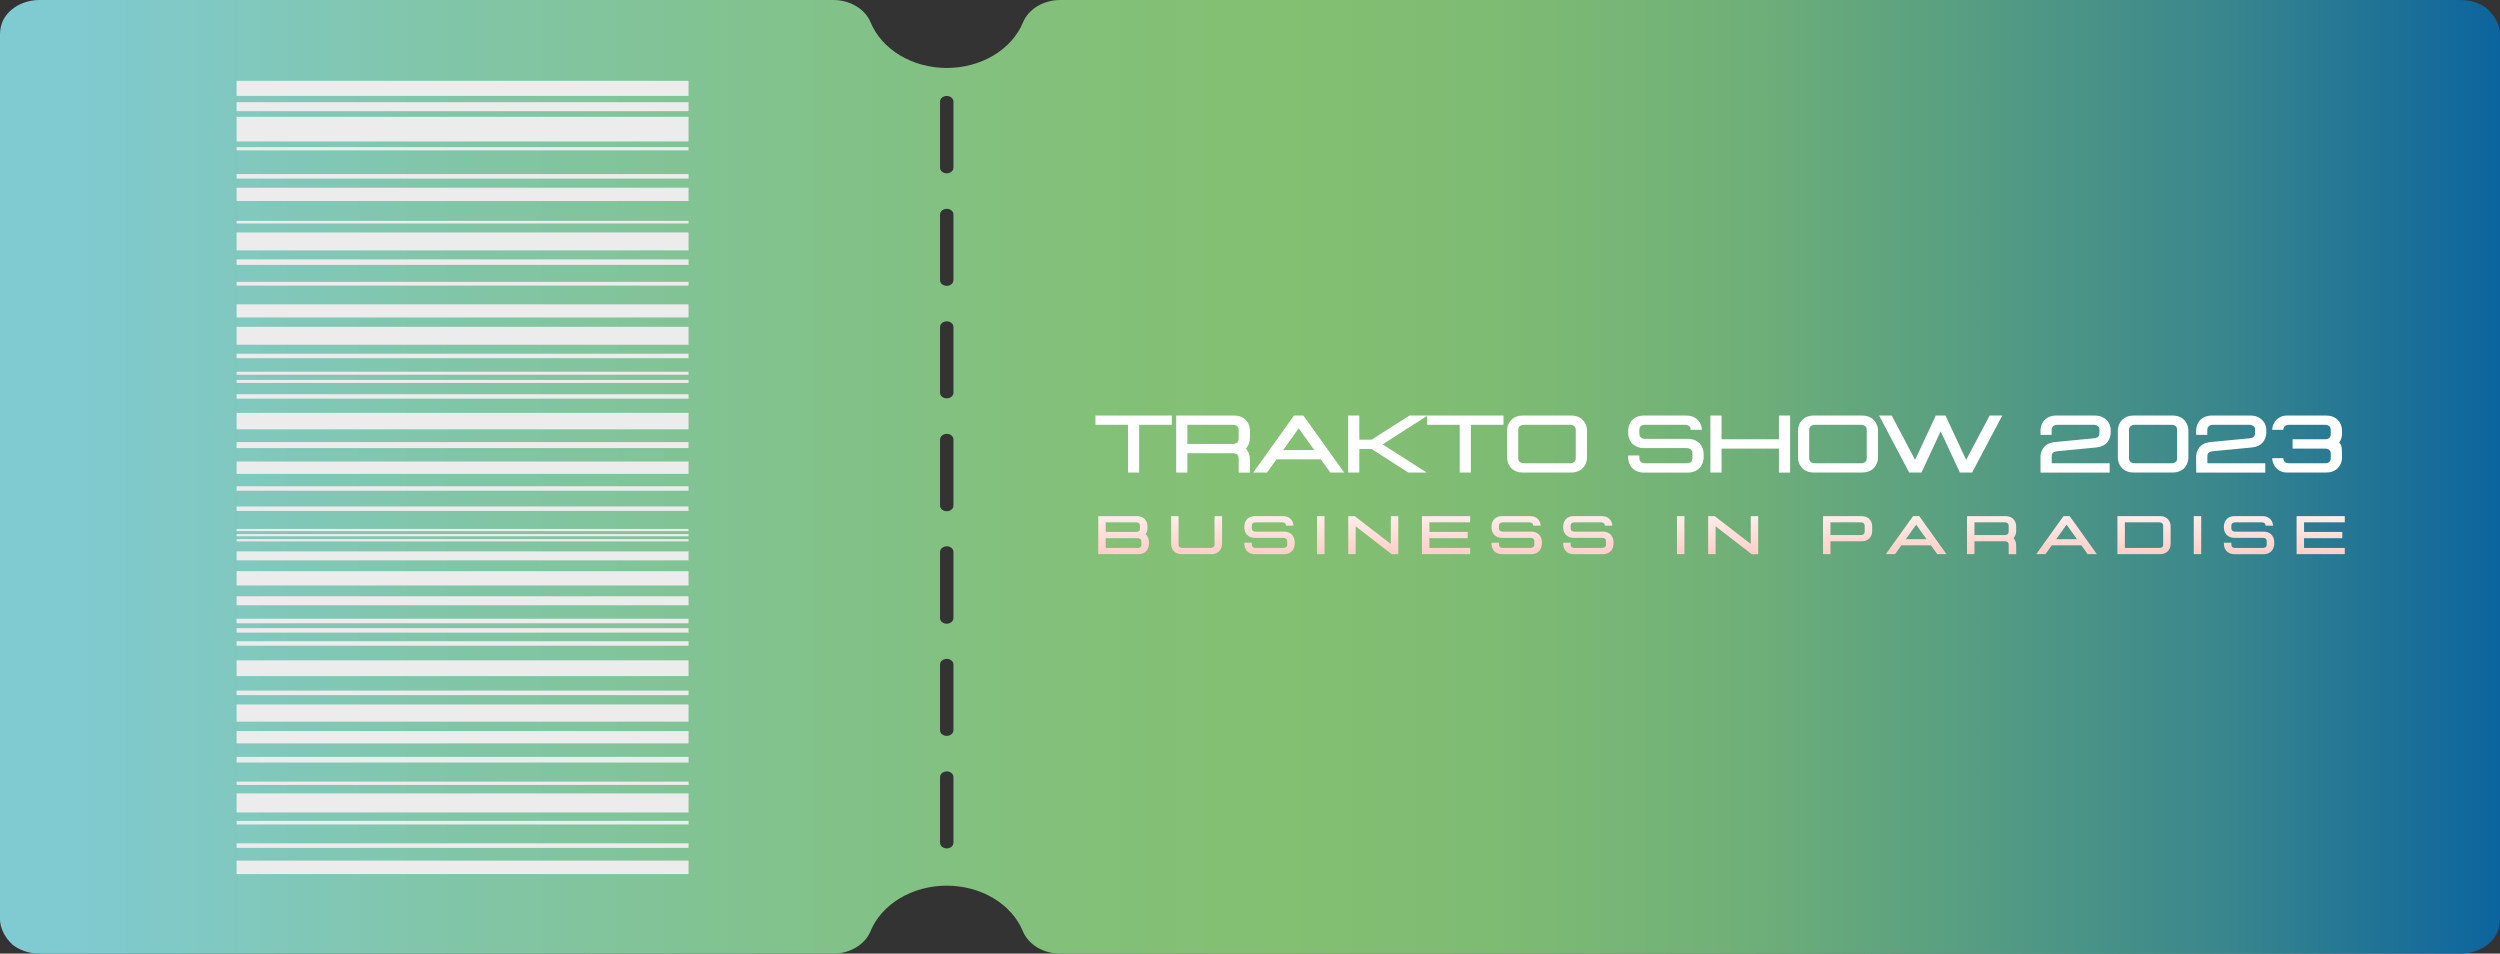 <svg width="582" height="222" viewBox="0 0 582 222" fill="none" xmlns="http://www.w3.org/2000/svg">
<rect x="0" y="0" width="582" height="222" fill="#333333" stroke="none"/>
<g clip-path="url(#clip0_538_929)">
<path d="M577.297 0.963C575.934 0.331 574.403 -0.001 572.847 1.755e-06H246.822C244.914 0.003 243.055 0.506 241.502 1.44C239.949 2.373 238.78 3.69 238.158 5.208C236.877 8.308 234.48 10.995 231.301 12.897C228.122 14.798 224.319 15.82 220.418 15.82C216.518 15.82 212.714 14.798 209.536 12.897C206.357 10.995 203.96 8.308 202.679 5.208C202.056 3.69 200.888 2.373 199.335 1.44C197.782 0.506 195.923 0.003 194.014 1.755e-06H9.19C7.984 -0.001 6.789 0.199 5.674 0.587C4.559 0.975 3.546 1.544 2.692 2.262C1.839 2.979 1.162 3.832 0.7 4.77C0.238 5.708 -2.73941e-07 6.713 0 7.728V214.272C-2.73941e-07 215.287 0.238 216.292 0.7 217.23C1.162 218.168 1.839 219.021 2.692 219.738C3.546 220.456 4.559 221.025 5.674 221.413C6.789 221.801 7.984 222.001 9.19 222H193.983C195.892 221.997 197.751 221.494 199.304 220.56C200.857 219.627 202.025 218.31 202.648 216.792C203.929 213.692 206.326 211.005 209.505 209.103C212.683 207.202 216.487 206.18 220.387 206.18C224.288 206.18 228.091 207.202 231.27 209.103C234.449 211.005 236.846 213.692 238.127 216.792C238.75 218.31 239.918 219.627 241.471 220.56C243.024 221.494 244.883 221.997 246.791 222H572.816C574.022 222.001 575.217 221.801 576.332 221.413C577.446 221.025 578.459 220.456 579.312 219.738C580.165 219.02 580.841 218.168 581.303 217.23C581.764 216.292 582.001 215.287 582 214.272V7.728C582.003 6.35 581.569 4.997 580.742 3.807C579.915 2.618 578.726 1.636 577.297 0.963V0.963ZM221.962 196.191C221.966 196.452 221.876 196.709 221.704 196.928C221.533 197.146 221.287 197.316 221 197.417C220.712 197.517 220.396 197.543 220.091 197.49C219.786 197.438 219.507 197.31 219.289 197.123C219 196.873 218.838 196.539 218.837 196.191V180.901C218.836 180.639 218.926 180.384 219.098 180.166C219.27 179.948 219.514 179.779 219.801 179.678C220.087 179.578 220.403 179.551 220.707 179.602C221.012 179.653 221.291 179.778 221.511 179.963C221.801 180.214 221.963 180.55 221.962 180.901V196.191ZM221.962 169.996C221.964 170.257 221.873 170.513 221.702 170.73C221.53 170.948 221.285 171.118 220.999 171.218C220.712 171.319 220.397 171.345 220.092 171.294C219.788 171.244 219.508 171.118 219.289 170.933C219 170.682 218.838 170.346 218.837 169.996V154.706C218.836 154.445 218.926 154.189 219.098 153.971C219.27 153.754 219.514 153.584 219.801 153.483C220.087 153.383 220.403 153.356 220.707 153.407C221.012 153.458 221.291 153.584 221.511 153.768C221.801 154.019 221.963 154.356 221.962 154.706V169.996ZM221.962 143.801C221.976 143.98 221.945 144.161 221.873 144.33C221.801 144.499 221.688 144.654 221.541 144.786C221.395 144.917 221.218 145.021 221.022 145.093C220.825 145.164 220.614 145.201 220.4 145.201C220.186 145.201 219.974 145.164 219.778 145.093C219.582 145.021 219.405 144.917 219.258 144.786C219.112 144.654 218.999 144.499 218.927 144.33C218.854 144.161 218.824 143.98 218.837 143.801V128.49C218.839 128.23 218.931 127.976 219.103 127.76C219.275 127.544 219.519 127.375 219.804 127.275C220.09 127.175 220.404 127.148 220.707 127.198C221.011 127.247 221.29 127.37 221.511 127.553C221.801 127.803 221.963 128.14 221.962 128.49V143.801ZM221.962 117.611C221.976 117.791 221.945 117.971 221.873 118.14C221.801 118.31 221.688 118.465 221.541 118.596C221.395 118.727 221.218 118.832 221.022 118.903C220.825 118.975 220.614 119.012 220.4 119.012C220.186 119.012 219.974 118.975 219.778 118.903C219.582 118.832 219.405 118.727 219.258 118.596C219.112 118.465 218.999 118.31 218.927 118.14C218.854 117.971 218.824 117.791 218.837 117.611V102.311C218.84 102.051 218.933 101.798 219.106 101.583C219.278 101.367 219.522 101.2 219.807 101.1C220.092 101.001 220.406 100.974 220.709 101.024C221.012 101.073 221.291 101.197 221.511 101.379C221.8 101.628 221.962 101.963 221.962 102.311V117.611ZM221.962 91.416C221.963 91.589 221.923 91.76 221.845 91.92C221.767 92.08 221.653 92.225 221.508 92.348C221.363 92.47 221.191 92.567 221.001 92.633C220.811 92.7 220.608 92.734 220.403 92.734C219.987 92.735 219.587 92.598 219.289 92.354C219.001 92.102 218.839 91.766 218.837 91.416V76.126C218.836 75.865 218.926 75.61 219.098 75.392C219.27 75.174 219.514 75.004 219.801 74.904C220.087 74.803 220.403 74.777 220.707 74.828C221.012 74.879 221.291 75.004 221.511 75.189C221.802 75.439 221.964 75.776 221.962 76.126V91.416ZM221.962 65.222C221.966 65.483 221.876 65.74 221.704 65.959C221.533 66.177 221.287 66.347 221 66.448C220.712 66.548 220.396 66.573 220.091 66.521C219.786 66.469 219.507 66.341 219.289 66.154C219 65.904 218.838 65.57 218.837 65.222V49.932C218.836 49.67 218.926 49.415 219.098 49.197C219.27 48.979 219.514 48.81 219.801 48.709C220.087 48.609 220.403 48.582 220.707 48.633C221.012 48.684 221.291 48.809 221.511 48.994C221.801 49.245 221.963 49.581 221.962 49.932V65.222ZM221.962 39.027C221.963 39.2 221.924 39.371 221.846 39.531C221.768 39.691 221.653 39.837 221.508 39.96C221.363 40.083 221.191 40.18 221.002 40.247C220.812 40.314 220.608 40.349 220.403 40.349C220.196 40.351 219.991 40.318 219.8 40.252C219.609 40.185 219.436 40.088 219.29 39.965C219.144 39.842 219.029 39.695 218.951 39.534C218.873 39.373 218.835 39.2 218.837 39.027V23.737C218.824 23.557 218.854 23.377 218.927 23.208C218.999 23.038 219.112 22.883 219.258 22.752C219.405 22.621 219.582 22.516 219.778 22.445C219.974 22.373 220.186 22.336 220.4 22.336C220.614 22.336 220.825 22.373 221.022 22.445C221.218 22.516 221.395 22.621 221.541 22.752C221.688 22.883 221.801 23.038 221.873 23.208C221.945 23.377 221.976 23.557 221.962 23.737V39.027Z" fill="url(#paint0_linear_538_929)"/>
<path d="M160.292 18.805H55.079V22.336H160.292V18.805Z" fill="#ECECEC"/>
<path d="M160.292 23.794H55.079V25.887H160.292V23.794Z" fill="#ECECEC"/>
<path d="M160.292 27.189H55.079V32.939H160.292V27.189Z" fill="#ECECEC"/>
<path d="M160.292 34.251H55.079V34.991H160.292V34.251Z" fill="#ECECEC"/>
<path d="M160.292 40.527H55.079V41.573H160.292V40.527Z" fill="#ECECEC"/>
<path d="M160.292 43.703H55.079V46.797H160.292V43.703Z" fill="#ECECEC"/>
<path d="M160.292 51.416H55.079V52.025H160.292V51.416Z" fill="#ECECEC"/>
<path d="M160.292 54.119H55.079V58.3H160.292V54.119Z" fill="#ECECEC"/>
<path d="M160.292 60.394H55.079V61.66H160.292V60.394Z" fill="#ECECEC"/>
<path d="M160.292 65.623H55.079V66.492H160.292V65.623Z" fill="#ECECEC"/>
<path d="M160.292 70.851H55.079V73.903H160.292V70.851Z" fill="#ECECEC"/>
<path d="M160.292 76.08H55.079V80.261H160.292V76.08Z" fill="#ECECEC"/>
<path d="M160.292 82.35H55.079V83.396H160.292V82.35Z" fill="#ECECEC"/>
<path d="M160.292 86.537H55.079V87.234H160.292V86.537Z" fill="#ECECEC"/>
<path d="M160.292 88.453H55.079V89.151H160.292V88.453Z" fill="#ECECEC"/>
<path d="M160.292 91.765H55.079V92.812H160.292V91.765Z" fill="#ECECEC"/>
<path d="M160.292 96.119H55.079V99.952H160.292V96.119Z" fill="#ECECEC"/>
<path d="M160.292 102.915H55.079V104.311H160.292V102.915Z" fill="#ECECEC"/>
<path d="M160.292 107.446H55.079V110.32H160.292V107.446Z" fill="#ECECEC"/>
<path d="M160.292 113.2H55.079V114.247H160.292V113.2Z" fill="#ECECEC"/>
<path d="M160.292 117.903H55.079V118.95H160.292V117.903Z" fill="#ECECEC"/>
<path d="M160.292 123.131H55.079V123.652H160.292V123.131Z" fill="#ECECEC"/>
<path d="M160.292 124.324H55.079V124.845H160.292V124.324Z" fill="#ECECEC"/>
<path d="M160.292 125.516H55.079V126.037H160.292V125.516Z" fill="#ECECEC"/>
<path d="M160.292 128.36H55.079V130.453H160.292V128.36Z" fill="#ECECEC"/>
<path d="M160.292 132.979H55.079V136.291H160.292V132.979Z" fill="#ECECEC"/>
<path d="M160.292 138.817H55.079V140.911H160.292V138.817Z" fill="#ECECEC"/>
<path d="M160.292 144.046H55.079V145.092H160.292V144.046Z" fill="#ECECEC"/>
<path d="M160.292 146.228H55.079V147.274H160.292V146.228Z" fill="#ECECEC"/>
<path d="M160.292 149.274H55.079V150.321H160.292V149.274Z" fill="#ECECEC"/>
<path d="M160.292 153.722H55.079V157.383H160.292V153.722Z" fill="#ECECEC"/>
<path d="M160.292 160.778H55.079V161.825H160.292V160.778Z" fill="#ECECEC"/>
<path d="M160.292 164.002H55.079V168.012H160.292V164.002Z" fill="#ECECEC"/>
<path d="M160.292 170.188H55.079V173.063H160.292V170.188Z" fill="#ECECEC"/>
<path d="M160.292 176.203H55.079V177.51H160.292V176.203Z" fill="#ECECEC"/>
<path d="M160.292 181.953H55.079V182.739H160.292V181.953Z" fill="#ECECEC"/>
<path d="M160.292 184.697H55.079V189.139H160.292V184.697Z" fill="#ECECEC"/>
<path d="M160.292 191.103H55.079V191.931H160.292V191.103Z" fill="#ECECEC"/>
<path d="M160.292 196.331H55.079V197.378H160.292V196.331Z" fill="#ECECEC"/>
<path d="M160.292 200.341H55.079V203.476H160.292V200.341Z" fill="#ECECEC"/>
<path d="M255.02 96.74V98.896H262.597V110H265.197V98.896H272.795V96.74H255.02ZM273.818 110H276.418V105.506H287.058C287.441 105.506 287.784 105.627 288.005 105.808C288.207 105.99 288.368 106.211 288.368 106.816C288.368 106.816 288.368 109.738 288.368 110.02H290.988V106.937C290.988 105.929 290.625 105.043 290.061 104.438C290.625 103.813 290.988 102.927 290.988 101.919V100.327C290.988 99.178 290.524 98.191 289.819 97.586C289.094 96.961 288.207 96.74 287.381 96.74H273.818V110ZM276.418 98.896H287.058C287.441 98.896 287.784 99.017 288.005 99.198C288.207 99.38 288.368 99.601 288.368 100.186V102.06C288.368 102.644 288.207 102.866 288.005 103.047C287.784 103.229 287.441 103.35 287.058 103.35H276.418V98.896ZM301.252 96.74L291.76 110H294.964L297.161 106.937H307.499L309.696 110H312.92L303.428 96.74H301.252ZM302.34 99.702L305.967 104.781H298.713L302.34 99.702ZM313.847 96.74V110H316.447V104.519H319.309L327.833 110H332.126L321.868 103.45L332.367 96.74H328.135L319.309 102.362H316.447V96.74H313.847ZM332.245 96.74V98.896H339.822V110H342.422V98.896H350.019V96.74H332.245ZM354.449 96.74C353.622 96.74 352.736 96.961 352.01 97.586C351.305 98.191 350.841 99.178 350.841 100.327V106.433C350.841 107.562 351.305 108.549 352.01 109.174C352.736 109.778 353.622 110 354.449 110H365.835C366.681 110 367.548 109.778 368.273 109.174C368.978 108.549 369.462 107.562 369.462 106.433V100.327C369.462 99.178 368.978 98.191 368.273 97.586C367.548 96.961 366.681 96.74 365.835 96.74H354.449ZM354.771 98.896H365.512C365.895 98.896 366.258 99.017 366.459 99.198C366.681 99.38 366.842 99.601 366.842 100.186V106.554C366.842 107.138 366.681 107.38 366.459 107.562C366.258 107.743 365.895 107.844 365.512 107.844H354.771C354.388 107.844 354.025 107.743 353.824 107.562C353.602 107.38 353.441 107.138 353.441 106.554V100.186C353.441 99.601 353.602 99.38 353.824 99.198C354.025 99.017 354.388 98.896 354.771 98.896ZM382.646 96.74C381.82 96.74 380.933 96.961 380.208 97.586C379.503 98.191 379.039 99.178 379.039 100.327V100.831C379.059 101.939 379.523 102.886 380.208 103.471C380.933 104.075 381.82 104.317 382.646 104.317H392.682C393.065 104.317 393.408 104.438 393.629 104.619C393.811 104.781 393.952 104.962 393.992 105.385C393.992 105.788 393.992 106.554 393.992 106.554C393.992 107.138 393.831 107.38 393.609 107.562C393.408 107.743 393.045 107.844 392.662 107.844H382.969C382.586 107.844 382.223 107.743 382.022 107.562C381.8 107.38 381.639 107.138 381.639 106.554C381.639 106.554 381.639 106.292 381.639 106.03H379.039V106.433C379.039 107.562 379.503 108.549 380.208 109.174C380.933 109.778 381.8 110.02 382.646 110.02H392.984C393.831 110.02 394.697 109.778 395.423 109.174C396.148 108.549 396.592 107.562 396.612 106.433V105.748C396.612 104.599 396.148 103.612 395.443 103.007C394.718 102.403 393.831 102.161 393.005 102.161H382.969C382.586 102.161 382.223 102.04 382.022 101.858C381.8 101.677 381.639 101.455 381.639 100.871V100.186C381.639 99.601 381.8 99.38 382.022 99.198C382.223 99.017 382.586 98.896 382.969 98.896H392.279C392.662 98.896 393.005 99.017 393.226 99.198C393.428 99.359 393.569 99.561 393.589 100.065H396.209C396.148 99.037 395.705 98.13 395.04 97.586C394.315 96.961 393.428 96.74 392.602 96.74H382.646ZM398.177 96.74V110H400.776V104.438H414.137V110.02H416.737V96.74H414.137V102.261H400.776V96.74H398.177ZM422.187 96.74C421.361 96.74 420.474 96.961 419.749 97.586C419.044 98.191 418.58 99.178 418.58 100.327V106.433C418.58 107.562 419.044 108.549 419.749 109.174C420.474 109.778 421.361 110 422.187 110H433.573C434.42 110 435.286 109.778 436.012 109.174C436.717 108.549 437.201 107.562 437.201 106.433V100.327C437.201 99.178 436.717 98.191 436.012 97.586C435.286 96.961 434.42 96.74 433.573 96.74H422.187ZM422.51 98.896H433.251C433.634 98.896 433.997 99.017 434.198 99.198C434.42 99.38 434.581 99.601 434.581 100.186V106.554C434.581 107.138 434.42 107.38 434.198 107.562C433.997 107.743 433.634 107.844 433.251 107.844H422.51C422.127 107.844 421.764 107.743 421.563 107.562C421.341 107.38 421.18 107.138 421.18 106.554V100.186C421.18 99.601 421.341 99.38 421.563 99.198C421.764 99.017 422.127 98.896 422.51 98.896ZM463.186 96.74L457.725 107.058L452.909 96.74H450.652L445.835 107.058L440.394 96.74H437.452L444.445 109.98V110H447.326L451.78 100.407L456.254 110H459.136L459.116 109.98L466.129 96.74H463.186ZM478.631 96.74C477.805 96.74 476.918 96.961 476.193 97.586C475.487 98.191 475.024 99.178 475.024 100.327L475.044 101.234H477.624V100.186C477.624 99.601 477.785 99.38 478.007 99.198C478.228 99.017 478.571 98.896 478.954 98.896H487.418C487.821 98.896 488.163 99.017 488.385 99.198C488.587 99.38 488.748 99.46 488.748 100.065V100.73C488.748 101.314 488.587 101.556 488.385 101.738C488.163 101.919 487.801 101.999 487.418 102.04L478.631 102.886C477.805 102.967 476.918 103.108 476.193 103.733C475.487 104.337 475.024 105.325 475.024 106.473L475.044 110.02H491.126V107.844H477.644C477.644 106.937 477.644 106.171 477.644 106.09C477.684 105.687 477.825 105.486 478.007 105.345C478.208 105.163 478.571 105.083 478.954 105.043L487.74 104.196C488.587 104.115 489.473 103.954 490.179 103.35C490.884 102.765 491.347 101.798 491.368 100.69V100.186C491.368 99.057 490.904 98.191 490.179 97.586C489.473 96.961 488.587 96.74 487.74 96.74H478.631ZM496.64 96.74C495.813 96.74 494.927 96.961 494.201 97.586C493.496 98.191 493.032 99.178 493.032 100.327V106.433C493.032 107.562 493.496 108.549 494.201 109.174C494.927 109.778 495.813 110 496.64 110H505.849C506.675 110 507.562 109.778 508.288 109.174C508.993 108.549 509.456 107.562 509.456 106.433V100.327C509.456 99.178 508.993 98.191 508.288 97.586C507.562 96.961 506.675 96.74 505.849 96.74H496.64ZM496.962 98.896H505.527C505.91 98.896 506.252 99.017 506.474 99.198C506.696 99.38 506.837 99.601 506.837 100.186V106.554C506.837 107.138 506.696 107.38 506.474 107.562C506.252 107.743 505.91 107.844 505.527 107.844H496.962C496.579 107.844 496.216 107.743 496.015 107.562C495.793 107.38 495.632 107.138 495.632 106.554V100.186C495.632 99.601 495.793 99.38 496.015 99.198C496.216 99.017 496.579 98.896 496.962 98.896ZM514.862 96.74C514.036 96.74 513.149 96.961 512.424 97.586C511.719 98.191 511.255 99.178 511.255 100.327L511.275 101.234H513.855V100.186C513.855 99.601 514.016 99.38 514.238 99.198C514.459 99.017 514.802 98.896 515.185 98.896H523.649C524.052 98.896 524.394 99.017 524.616 99.198C524.818 99.38 524.979 99.46 524.979 100.065V100.73C524.979 101.314 524.818 101.556 524.616 101.738C524.394 101.919 524.032 101.999 523.649 102.04L514.862 102.886C514.036 102.967 513.149 103.108 512.424 103.733C511.719 104.337 511.255 105.325 511.255 106.473L511.275 110.02H527.357V107.844H513.875C513.875 106.937 513.875 106.171 513.875 106.09C513.915 105.687 514.056 105.486 514.238 105.345C514.439 105.163 514.802 105.083 515.185 105.043L523.971 104.196C524.818 104.115 525.704 103.954 526.41 103.35C527.115 102.765 527.578 101.798 527.599 100.69V100.186C527.599 99.057 527.135 98.191 526.41 97.586C525.704 96.961 524.818 96.74 523.971 96.74H514.862ZM532.367 96.74C531.52 96.74 530.835 96.961 530.13 97.586C529.465 98.13 529.021 99.037 528.961 100.065H531.561C531.581 99.561 531.742 99.359 531.923 99.198C532.145 99.017 532.488 98.896 532.891 98.896H541.274C541.657 98.896 542.02 99.017 542.221 99.198C542.443 99.38 542.604 99.601 542.604 100.186V100.972C542.604 101.556 542.443 101.798 542.221 101.979C542.02 102.161 541.657 102.261 541.274 102.261H533.717V104.438H541.274C541.657 104.438 542 104.539 542.221 104.72C542.443 104.901 542.604 105.143 542.604 105.728V106.554C542.604 107.138 542.443 107.38 542.241 107.562C542.02 107.743 541.677 107.844 541.274 107.844H532.891C532.488 107.844 532.145 107.743 531.923 107.562C531.742 107.38 531.581 107.179 531.561 106.675H528.961C529.021 107.703 529.465 108.609 530.13 109.174C530.835 109.778 531.52 110 532.367 110H541.617C542.443 110 543.33 109.778 544.035 109.174C544.76 108.549 545.224 107.562 545.224 106.433L545.204 105.788C545.204 104.66 545.264 103.672 544.559 103.068C544.962 102.483 545.224 101.738 545.224 100.911V100.327C545.224 99.178 544.76 98.191 544.035 97.586C543.33 96.961 542.443 96.74 541.597 96.74H532.367Z" fill="white"/>
<path d="M255.672 120.16V129H265.063C265.614 129 266.205 128.852 266.688 128.449C267.159 128.033 267.468 127.374 267.468 126.622V126.192C267.468 125.44 267.159 124.781 266.688 124.378C266.971 123.989 267.132 123.492 267.132 122.941V122.551C267.132 121.785 266.823 121.127 266.339 120.724C265.869 120.308 265.278 120.16 264.727 120.16H255.672ZM257.405 121.597H264.499C264.767 121.597 264.996 121.678 265.143 121.799C265.278 121.92 265.385 122.068 265.385 122.457V122.981C265.385 123.371 265.278 123.532 265.143 123.653C264.996 123.774 264.767 123.841 264.499 123.841H257.405V121.597ZM257.405 125.292H264.834C265.09 125.292 265.331 125.359 265.466 125.48C265.614 125.601 265.721 125.762 265.721 126.152L265.735 126.703C265.735 127.092 265.627 127.253 265.479 127.374C265.331 127.495 265.103 127.562 264.848 127.562H257.405V125.292ZM272.64 120.16V126.622C272.64 127.374 272.949 128.033 273.419 128.449C273.903 128.852 274.494 129 275.045 129H282.072C282.636 129 283.213 128.852 283.697 128.449C284.167 128.033 284.49 127.374 284.49 126.622V120.16H282.743V126.703C282.743 127.092 282.636 127.253 282.488 127.374C282.354 127.495 282.112 127.562 281.857 127.562H275.26C275.005 127.562 274.763 127.495 274.629 127.374C274.481 127.253 274.373 127.092 274.373 126.703C274.373 126.703 274.373 121.409 274.373 120.16H272.64ZM292.09 120.16C291.539 120.16 290.948 120.308 290.464 120.724C289.994 121.127 289.685 121.785 289.685 122.551V122.887C289.698 123.626 290.007 124.257 290.464 124.647C290.948 125.05 291.539 125.211 292.09 125.211H298.78C299.036 125.211 299.264 125.292 299.412 125.413C299.533 125.52 299.627 125.641 299.654 125.923C299.654 126.192 299.654 126.703 299.654 126.703C299.654 127.092 299.546 127.253 299.398 127.374C299.264 127.495 299.022 127.562 298.767 127.562H292.305C292.049 127.562 291.808 127.495 291.673 127.374C291.525 127.253 291.418 127.092 291.418 126.703C291.418 126.703 291.418 126.528 291.418 126.353H289.685V126.622C289.685 127.374 289.994 128.033 290.464 128.449C290.948 128.852 291.525 129.013 292.09 129.013H298.982C299.546 129.013 300.124 128.852 300.607 128.449C301.091 128.033 301.387 127.374 301.4 126.622V126.165C301.4 125.399 301.091 124.741 300.621 124.338C300.137 123.935 299.546 123.774 298.995 123.774H292.305C292.049 123.774 291.808 123.693 291.673 123.572C291.525 123.451 291.418 123.304 291.418 122.914V122.457C291.418 122.068 291.525 121.92 291.673 121.799C291.808 121.678 292.049 121.597 292.305 121.597H298.512C298.767 121.597 298.995 121.678 299.143 121.799C299.277 121.906 299.371 122.041 299.385 122.377H301.131C301.091 121.691 300.796 121.087 300.352 120.724C299.869 120.308 299.277 120.16 298.727 120.16H292.09ZM306.608 120.16V129H308.341V120.16H306.608ZM313.869 120.16V129H315.602V122.524L323.999 129.013H325.517V120.16H323.784V126.635L315.387 120.16H313.869ZM331.036 120.16V129H342.254V127.562H332.769V125.292H341.676V123.841H332.769V121.597H342.254V120.16H331.036ZM349.631 120.16C349.08 120.16 348.489 120.308 348.005 120.724C347.535 121.127 347.226 121.785 347.226 122.551V122.887C347.24 123.626 347.549 124.257 348.005 124.647C348.489 125.05 349.08 125.211 349.631 125.211H356.322C356.577 125.211 356.805 125.292 356.953 125.413C357.074 125.52 357.168 125.641 357.195 125.923C357.195 126.192 357.195 126.703 357.195 126.703C357.195 127.092 357.087 127.253 356.94 127.374C356.805 127.495 356.564 127.562 356.308 127.562H349.846C349.591 127.562 349.349 127.495 349.215 127.374C349.067 127.253 348.959 127.092 348.959 126.703C348.959 126.703 348.959 126.528 348.959 126.353H347.226V126.622C347.226 127.374 347.535 128.033 348.005 128.449C348.489 128.852 349.067 129.013 349.631 129.013H356.523C357.087 129.013 357.665 128.852 358.149 128.449C358.633 128.033 358.928 127.374 358.942 126.622V126.165C358.942 125.399 358.633 124.741 358.162 124.338C357.679 123.935 357.087 123.774 356.537 123.774H349.846C349.591 123.774 349.349 123.693 349.215 123.572C349.067 123.451 348.959 123.304 348.959 122.914V122.457C348.959 122.068 349.067 121.92 349.215 121.799C349.349 121.678 349.591 121.597 349.846 121.597H356.053C356.308 121.597 356.537 121.678 356.684 121.799C356.819 121.906 356.913 122.041 356.926 122.377H358.673C358.633 121.691 358.337 121.087 357.894 120.724C357.41 120.308 356.819 120.16 356.268 120.16H349.631ZM366.312 120.16C365.762 120.16 365.17 120.308 364.687 120.724C364.217 121.127 363.908 121.785 363.908 122.551V122.887C363.921 123.626 364.23 124.257 364.687 124.647C365.17 125.05 365.762 125.211 366.312 125.211H373.003C373.258 125.211 373.487 125.292 373.635 125.413C373.755 125.52 373.849 125.641 373.876 125.923C373.876 126.192 373.876 126.703 373.876 126.703C373.876 127.092 373.769 127.253 373.621 127.374C373.487 127.495 373.245 127.562 372.99 127.562H366.527C366.272 127.562 366.03 127.495 365.896 127.374C365.748 127.253 365.641 127.092 365.641 126.703C365.641 126.703 365.641 126.528 365.641 126.353H363.908V126.622C363.908 127.374 364.217 128.033 364.687 128.449C365.17 128.852 365.748 129.013 366.312 129.013H373.205C373.769 129.013 374.347 128.852 374.83 128.449C375.314 128.033 375.609 127.374 375.623 126.622V126.165C375.623 125.399 375.314 124.741 374.844 124.338C374.36 123.935 373.769 123.774 373.218 123.774H366.527C366.272 123.774 366.03 123.693 365.896 123.572C365.748 123.451 365.641 123.304 365.641 122.914V122.457C365.641 122.068 365.748 121.92 365.896 121.799C366.03 121.678 366.272 121.597 366.527 121.597H372.734C372.99 121.597 373.218 121.678 373.366 121.799C373.5 121.906 373.594 122.041 373.608 122.377H375.354C375.314 121.691 375.018 121.087 374.575 120.724C374.091 120.308 373.5 120.16 372.949 120.16H366.312ZM390.401 120.16V129H392.134V120.16H390.401ZM397.662 120.16V129H399.395V122.524L407.792 129.013H409.31V120.16H407.577V126.635L399.18 120.16H397.662ZM424.399 120.16V129H426.132V126.004H433.441C433.992 126.004 434.583 125.856 435.067 125.44C435.537 125.037 435.846 124.378 435.846 123.613V122.551C435.846 121.785 435.537 121.127 435.067 120.724C434.583 120.308 433.992 120.16 433.441 120.16H424.399ZM426.132 121.597H433.226C433.481 121.597 433.71 121.678 433.858 121.799C433.992 121.92 434.099 122.068 434.099 122.457V123.707C434.099 124.096 433.992 124.244 433.858 124.365C433.71 124.486 433.481 124.566 433.226 124.566H426.132V121.597ZM445.358 120.16L439.03 129H441.166L442.63 126.958H449.522L450.987 129H453.136L446.809 120.16H445.358ZM446.083 122.135L448.501 125.52H443.665L446.083 122.135ZM457.92 129H459.653V126.004H466.746C467.002 126.004 467.23 126.085 467.378 126.206C467.512 126.326 467.62 126.474 467.62 126.877C467.62 126.877 467.62 128.825 467.62 129.013H469.366V126.958C469.366 126.286 469.124 125.695 468.748 125.292C469.124 124.875 469.366 124.284 469.366 123.613V122.551C469.366 121.785 469.057 121.127 468.587 120.724C468.103 120.308 467.512 120.16 466.961 120.16H457.92V129ZM459.653 121.597H466.746C467.002 121.597 467.23 121.678 467.378 121.799C467.512 121.92 467.62 122.068 467.62 122.457V123.707C467.62 124.096 467.512 124.244 467.378 124.365C467.23 124.486 467.002 124.566 466.746 124.566H459.653V121.597ZM480.374 120.16L474.046 129H476.182L477.646 126.958H484.538L486.003 129H488.152L481.824 120.16H480.374ZM481.099 122.135L483.517 125.52H478.681L481.099 122.135ZM492.935 120.16V129H502.918C503.468 129 504.06 128.852 504.543 128.449C505.013 128.033 505.322 127.374 505.322 126.622V122.551C505.322 121.785 505.013 121.127 504.543 120.724C504.06 120.308 503.468 120.16 502.918 120.16H492.935ZM494.669 121.597H502.703C502.958 121.597 503.2 121.678 503.334 121.799C503.482 121.92 503.589 122.068 503.589 122.457V126.703C503.589 127.092 503.482 127.253 503.334 127.374C503.2 127.495 502.958 127.562 502.703 127.562H494.669V121.597ZM510.706 120.16V129H512.439V120.16H510.706ZM520.13 120.16C519.579 120.16 518.988 120.308 518.504 120.724C518.034 121.127 517.725 121.785 517.725 122.551V122.887C517.739 123.626 518.048 124.257 518.504 124.647C518.988 125.05 519.579 125.211 520.13 125.211H526.821C527.076 125.211 527.304 125.292 527.452 125.413C527.573 125.52 527.667 125.641 527.694 125.923C527.694 126.192 527.694 126.703 527.694 126.703C527.694 127.092 527.586 127.253 527.439 127.374C527.304 127.495 527.062 127.562 526.807 127.562H520.345C520.09 127.562 519.848 127.495 519.713 127.374C519.566 127.253 519.458 127.092 519.458 126.703C519.458 126.703 519.458 126.528 519.458 126.353H517.725V126.622C517.725 127.374 518.034 128.033 518.504 128.449C518.988 128.852 519.566 129.013 520.13 129.013H527.022C527.586 129.013 528.164 128.852 528.648 128.449C529.131 128.033 529.427 127.374 529.44 126.622V126.165C529.44 125.399 529.131 124.741 528.661 124.338C528.177 123.935 527.586 123.774 527.035 123.774H520.345C520.09 123.774 519.848 123.693 519.713 123.572C519.566 123.451 519.458 123.304 519.458 122.914V122.457C519.458 122.068 519.566 121.92 519.713 121.799C519.848 121.678 520.09 121.597 520.345 121.597H526.552C526.807 121.597 527.035 121.678 527.183 121.799C527.318 121.906 527.412 122.041 527.425 122.377H529.172C529.131 121.691 528.836 121.087 528.392 120.724C527.909 120.308 527.318 120.16 526.767 120.16H520.13ZM534.648 120.16V129H545.866V127.562H536.381V125.292H545.289V123.841H536.381V121.597H545.866V120.16H534.648Z" fill="url(#paint1_linear_538_929)"/>
</g>
<defs>
<linearGradient id="paint0_linear_538_929" x1="0" y1="111" x2="582" y2="111" gradientUnits="userSpaceOnUse">
<stop offset="0.03" stop-color="#80CAD1"/>
<stop offset="0.16" stop-color="#81C6AD"/>
<stop offset="0.31" stop-color="#82C28D"/>
<stop offset="0.43" stop-color="#83C079"/>
<stop offset="0.51" stop-color="#84C072"/>
<stop offset="0.59" stop-color="#7FBC73"/>
<stop offset="0.69" stop-color="#71B178"/>
<stop offset="0.78" stop-color="#599F81"/>
<stop offset="0.89" stop-color="#39868D"/>
<stop offset="0.99" stop-color="#10679C"/>
<stop offset="1" stop-color="#0C649E"/>
</linearGradient>
<linearGradient id="paint1_linear_538_929" x1="355.258" y1="114.864" x2="355.258" y2="142.411" gradientUnits="userSpaceOnUse">
<stop stop-color="white"/>
<stop offset="1" stop-color="#FFA094"/>
</linearGradient>
<clipPath id="clip0_538_929">
<rect width="582" height="222" rx="8" fill="white"/>
</clipPath>
</defs>
</svg>
